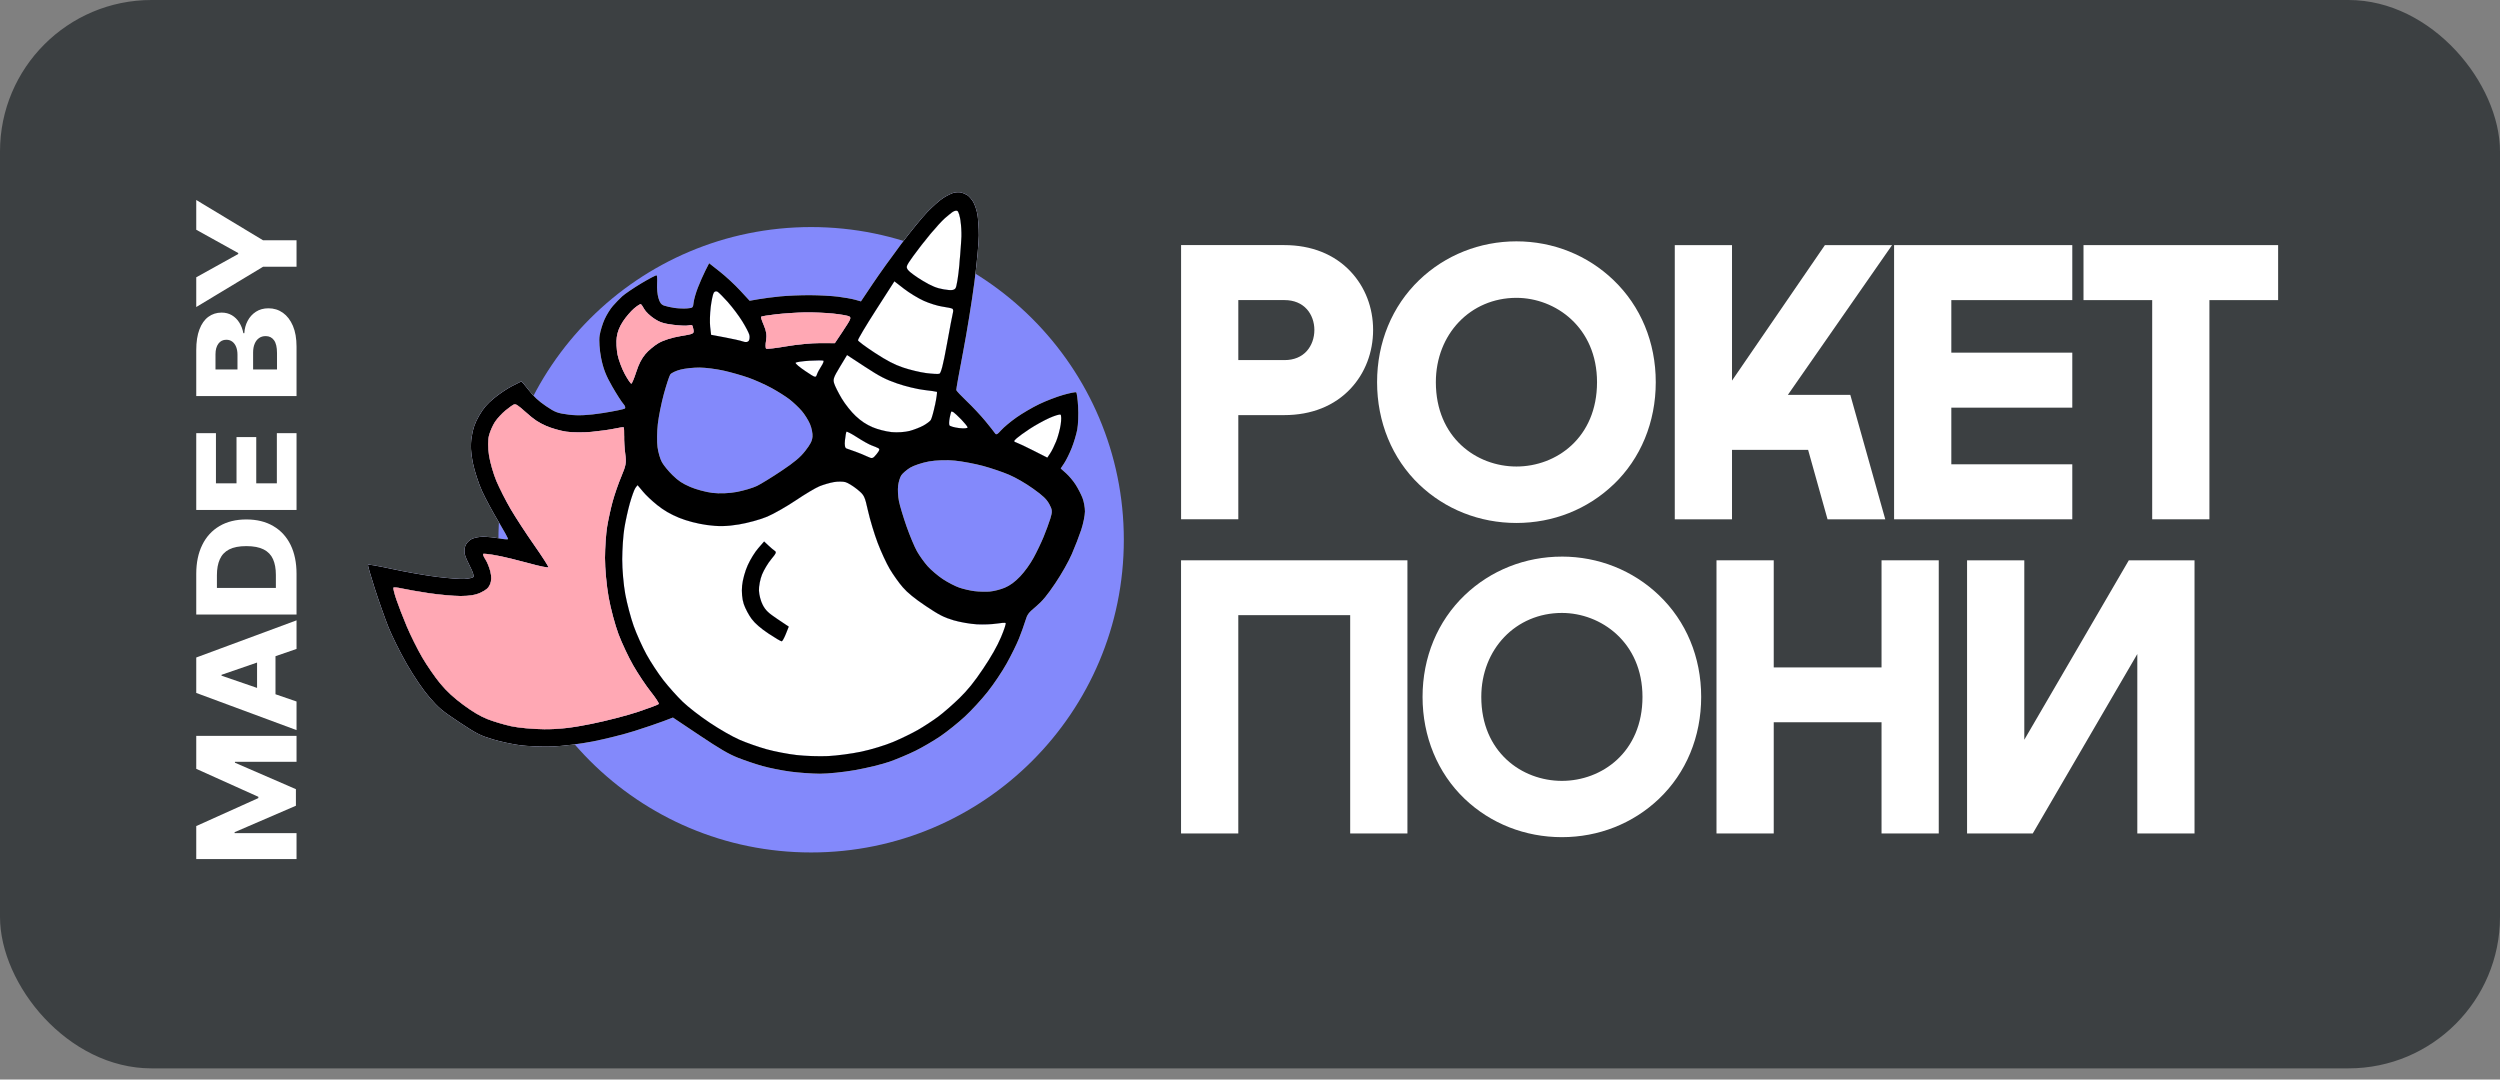 <?xml version="1.0" encoding="UTF-8"?> <svg xmlns="http://www.w3.org/2000/svg" width="132" height="57" viewBox="0 0 132 57" fill="none"><rect x="0" y="0" width="132" height="57" fill="#808080" stroke="none"/><rect y="-6.10352e-05" width="132" height="56.41" rx="8" fill="#3C4042"></rect><path d="M85.193 25.584C86.632 24.209 87.424 22.29 87.424 20.179C87.424 18.068 86.632 16.17 85.193 14.789C83.819 13.47 81.999 12.743 80.067 12.743C78.136 12.743 76.306 13.47 74.933 14.789C73.5 16.167 72.71 18.082 72.71 20.178C72.71 22.274 73.499 24.209 74.933 25.582C76.301 26.892 78.124 27.613 80.066 27.613C82.009 27.613 83.822 26.892 85.192 25.582L85.193 25.584ZM84.323 20.179C84.323 23.102 82.183 24.632 80.068 24.632C77.954 24.632 75.813 23.102 75.813 20.179C75.813 17.64 77.643 15.726 80.068 15.726C82.131 15.726 84.323 17.287 84.323 20.179Z" fill="white"></path><path d="M109.417 24.515H103.03V21.524H109.417V18.62H103.03V15.846H109.417V12.942H100.008V27.419H109.417V24.515Z" fill="white"></path><path d="M65.383 21.918H67.804C69.245 21.918 70.459 21.432 71.317 20.514C72.08 19.697 72.5 18.598 72.5 17.42C72.5 16.241 72.08 15.157 71.317 14.342C70.459 13.426 69.244 12.941 67.805 12.941H62.361V27.418H65.383V21.917L65.383 21.918ZM69.399 17.42C69.399 17.845 69.259 18.237 69.007 18.525C68.726 18.845 68.317 19.013 67.824 19.013H65.383V15.845H67.824C68.317 15.845 68.726 16.014 69.008 16.332C69.257 16.612 69.399 17.009 69.399 17.419V17.42Z" fill="white"></path><path d="M91.45 23.752H95.468L96.494 27.419H99.542L97.696 20.848H94.4L99.901 12.942H96.355L91.45 20.096V12.942H88.428V27.419H91.45V23.752Z" fill="white"></path><path d="M110.009 12.942V15.846H113.636V27.419H116.657V15.846H120.285V12.942H110.009Z" fill="white"></path><path d="M99.345 35.24H93.653V29.584H90.631V44.007H93.653V38.135H99.345V44.007H102.366V29.584H99.345V35.24Z" fill="white"></path><path d="M62.359 44.007H65.382V32.48H71.29V44.007H74.312V29.584H62.359V44.007Z" fill="white"></path><path d="M106.883 39.059V29.584H103.861V44.007H107.33L112.85 34.532V44.007H115.871V29.584H112.401L106.883 39.059Z" fill="white"></path><path d="M82.468 29.389C80.53 29.389 78.707 30.113 77.335 31.427C75.901 32.8 75.111 34.707 75.111 36.796C75.111 38.885 75.901 40.812 77.335 42.18C78.703 43.484 80.525 44.202 82.467 44.202C84.408 44.202 86.221 43.484 87.591 42.18C89.03 40.81 89.822 38.898 89.822 36.796C89.822 34.694 89.03 32.801 87.591 31.426C86.216 30.112 84.396 29.388 82.466 29.388L82.468 29.389ZM86.723 36.797C86.723 39.707 84.582 41.23 82.468 41.23C80.353 41.23 78.212 39.708 78.212 36.797C78.212 34.269 80.042 32.363 82.468 32.363C84.531 32.363 86.723 33.917 86.723 36.797Z" fill="white"></path><path d="M42.828 45.01C51.946 45.01 59.338 37.618 59.338 28.499C59.338 19.381 51.946 11.989 42.828 11.989C33.709 11.989 26.317 19.381 26.317 28.499C26.317 37.618 33.709 45.01 42.828 45.01Z" fill="#8389FB"></path><path fill-rule="evenodd" clip-rule="evenodd" d="M50.73 10.164C50.634 10.145 50.465 10.153 50.353 10.181C50.242 10.21 49.996 10.331 49.808 10.451C49.619 10.57 49.237 10.909 48.956 11.202C48.676 11.496 48.056 12.256 47.578 12.892C47.1 13.528 46.427 14.468 46.083 14.981L45.458 15.914L45.148 15.826C44.977 15.778 44.571 15.706 44.246 15.665C43.922 15.624 43.258 15.589 42.772 15.586C42.287 15.584 41.581 15.612 41.204 15.649C40.828 15.686 40.308 15.753 40.05 15.799L39.581 15.881L39.079 15.338C38.803 15.039 38.322 14.592 38.01 14.347L37.442 13.899L37.241 14.295C37.131 14.514 36.954 14.913 36.849 15.184C36.743 15.456 36.642 15.807 36.624 15.967C36.592 16.252 36.586 16.257 36.289 16.284C36.123 16.299 35.825 16.288 35.628 16.261C35.429 16.233 35.175 16.176 35.062 16.135C34.909 16.079 34.834 15.977 34.764 15.732C34.711 15.552 34.681 15.217 34.695 14.988C34.709 14.758 34.698 14.555 34.671 14.537C34.643 14.519 34.279 14.709 33.861 14.959C33.444 15.21 32.991 15.518 32.854 15.643C32.717 15.769 32.495 15.998 32.36 16.153C32.224 16.306 32.028 16.623 31.922 16.857C31.815 17.09 31.698 17.478 31.66 17.719C31.621 17.965 31.656 18.485 31.74 18.904C31.853 19.467 31.997 19.838 32.322 20.4C32.559 20.812 32.825 21.227 32.913 21.322C33.001 21.416 33.038 21.526 32.995 21.566C32.953 21.606 32.423 21.715 31.818 21.81C31.057 21.929 30.511 21.955 30.043 21.895C29.431 21.816 29.318 21.773 28.823 21.438C28.436 21.176 28.172 20.932 27.919 20.601C27.722 20.343 27.544 20.137 27.523 20.142C27.502 20.148 27.279 20.259 27.028 20.389C26.776 20.519 26.352 20.806 26.085 21.026C25.71 21.337 25.532 21.545 25.299 21.945C25.078 22.328 24.975 22.619 24.906 23.07C24.839 23.5 24.858 23.902 24.97 24.446C25.058 24.869 25.274 25.533 25.451 25.922C25.629 26.311 26.017 27.033 26.314 27.526C26.61 28.02 26.84 28.442 26.825 28.466C26.81 28.49 26.592 28.472 26.343 28.425C26.093 28.379 25.717 28.341 25.507 28.34C25.298 28.34 25.021 28.397 24.892 28.468C24.751 28.546 24.623 28.685 24.571 28.817C24.524 28.938 24.511 29.143 24.544 29.272C24.577 29.401 24.707 29.7 24.833 29.938C24.959 30.174 25.035 30.409 25.001 30.458C24.968 30.509 24.745 30.558 24.508 30.569C24.271 30.58 23.602 30.527 23.021 30.453C22.441 30.378 21.4 30.194 20.71 30.044C20.02 29.894 19.443 29.791 19.428 29.815C19.413 29.839 19.573 30.397 19.784 31.053C19.995 31.71 20.32 32.632 20.506 33.1C20.692 33.569 21.131 34.451 21.481 35.061C21.865 35.728 22.34 36.426 22.674 36.812C23.169 37.385 23.34 37.528 24.252 38.132C25.164 38.737 25.355 38.835 26.01 39.033C26.414 39.155 27.072 39.296 27.473 39.348C27.874 39.4 28.627 39.429 29.148 39.413C29.669 39.397 30.634 39.278 31.294 39.149C31.953 39.02 32.948 38.771 33.504 38.594C34.06 38.418 34.743 38.186 35.023 38.079L35.531 37.885L36.93 38.821C38.011 39.544 38.474 39.814 38.965 40.009C39.314 40.147 39.892 40.343 40.249 40.443C40.606 40.545 41.264 40.676 41.711 40.737C42.158 40.798 42.871 40.849 43.295 40.851C43.719 40.853 44.565 40.765 45.174 40.657C45.783 40.547 46.591 40.349 46.97 40.216C47.348 40.083 47.964 39.823 48.338 39.639C48.712 39.455 49.308 39.105 49.663 38.863C50.018 38.62 50.593 38.159 50.941 37.837C51.289 37.516 51.831 36.927 52.146 36.528C52.477 36.11 52.902 35.476 53.153 35.029C53.391 34.602 53.684 34.009 53.803 33.71C53.923 33.411 54.073 32.994 54.137 32.781C54.244 32.43 54.294 32.363 54.7 32.022C55.037 31.739 55.286 31.438 55.719 30.795C56.054 30.297 56.416 29.658 56.591 29.256C56.757 28.877 56.979 28.302 57.087 27.977C57.194 27.652 57.283 27.215 57.285 27.005C57.286 26.796 57.227 26.471 57.153 26.285C57.079 26.098 56.919 25.786 56.795 25.592C56.673 25.398 56.444 25.126 56.289 24.988L56.005 24.735L56.192 24.454C56.294 24.299 56.472 23.94 56.586 23.655C56.7 23.37 56.832 22.928 56.88 22.673C56.927 22.418 56.948 21.882 56.925 21.482C56.903 21.082 56.856 20.737 56.822 20.714C56.788 20.692 56.48 20.752 56.138 20.85C55.796 20.947 55.226 21.166 54.872 21.337C54.518 21.507 53.976 21.824 53.669 22.041C53.361 22.257 52.997 22.561 52.861 22.715C52.66 22.943 52.597 22.973 52.534 22.874C52.492 22.808 52.261 22.516 52.022 22.227C51.783 21.936 51.344 21.467 51.045 21.184C50.747 20.9 50.498 20.636 50.491 20.595C50.484 20.554 50.645 19.654 50.849 18.594C51.052 17.535 51.321 15.87 51.448 14.896C51.574 13.921 51.679 12.812 51.679 12.432C51.679 12.052 51.647 11.554 51.607 11.325C51.567 11.097 51.466 10.796 51.384 10.658C51.301 10.519 51.161 10.36 51.072 10.304C50.983 10.248 50.831 10.185 50.736 10.166L50.73 10.164ZM50.714 11.637C50.748 11.876 50.772 12.256 50.765 12.483C50.759 12.709 50.709 13.382 50.655 13.977C50.601 14.572 50.511 15.127 50.456 15.211C50.377 15.328 50.243 15.345 49.851 15.282C49.464 15.219 49.2 15.113 48.709 14.818C48.358 14.607 48.014 14.355 47.945 14.257C47.825 14.087 47.834 14.061 48.22 13.518C48.44 13.209 48.847 12.687 49.124 12.355C49.401 12.024 49.739 11.655 49.874 11.536C50.008 11.415 50.195 11.263 50.289 11.196C50.383 11.13 50.502 11.104 50.555 11.139C50.608 11.175 50.679 11.398 50.713 11.637H50.714ZM50.319 16.489C50.296 16.568 50.151 17.322 49.999 18.166C49.8 19.263 49.686 19.708 49.596 19.735C49.526 19.756 49.209 19.739 48.891 19.697C48.572 19.655 48.029 19.524 47.683 19.406C47.218 19.249 46.828 19.045 46.186 18.626C45.709 18.314 45.311 18.018 45.301 17.967C45.291 17.917 45.72 17.196 46.254 16.365L47.224 14.854L47.736 15.251C48.018 15.469 48.489 15.755 48.782 15.886C49.075 16.018 49.514 16.154 49.758 16.189C50.002 16.224 50.238 16.273 50.281 16.298C50.326 16.323 50.342 16.409 50.318 16.488L50.319 16.489ZM56.005 22.418C55.965 22.677 55.858 23.073 55.766 23.3C55.675 23.527 55.533 23.814 55.449 23.938L55.298 24.163L54.581 23.799C54.187 23.599 53.782 23.407 53.68 23.372C53.511 23.314 53.511 23.296 53.676 23.145C53.775 23.055 54.087 22.829 54.369 22.644C54.651 22.459 55.114 22.202 55.399 22.074C55.684 21.946 55.952 21.864 55.997 21.895C56.04 21.924 56.044 22.16 56.004 22.418H56.005ZM44.525 17.454L44.079 18.12L43.291 18.117C42.858 18.115 42.059 18.192 41.516 18.287C40.972 18.382 40.495 18.437 40.454 18.41C40.414 18.384 40.411 18.189 40.448 17.98C40.495 17.714 40.461 17.473 40.334 17.187C40.234 16.961 40.167 16.754 40.184 16.727C40.201 16.701 40.56 16.641 40.983 16.594C41.405 16.546 42.088 16.502 42.501 16.494C42.915 16.487 43.584 16.515 43.989 16.557C44.395 16.599 44.781 16.668 44.847 16.71C44.953 16.78 44.916 16.864 44.522 17.454H44.525ZM49.368 21.385C49.29 21.754 49.19 22.111 49.144 22.178C49.099 22.245 48.927 22.374 48.763 22.466C48.598 22.558 48.272 22.686 48.039 22.75C47.806 22.815 47.372 22.844 47.077 22.815C46.781 22.785 46.328 22.669 46.069 22.556C45.729 22.408 45.482 22.244 45.182 21.968C44.953 21.757 44.62 21.339 44.442 21.039C44.264 20.739 44.084 20.382 44.044 20.246C43.977 20.025 44.009 19.931 44.346 19.372L44.724 18.746L45.672 19.367C46.445 19.874 46.762 20.038 47.387 20.253C47.809 20.398 48.438 20.55 48.786 20.59C49.135 20.63 49.44 20.675 49.466 20.689C49.49 20.703 49.448 21.016 49.37 21.385H49.368ZM50.757 22.151C50.927 22.326 51.076 22.511 51.089 22.563C51.101 22.615 50.899 22.633 50.64 22.602C50.381 22.571 50.151 22.503 50.128 22.452C50.105 22.401 50.112 22.227 50.143 22.067C50.174 21.907 50.211 21.759 50.224 21.739C50.238 21.719 50.293 21.732 50.348 21.768C50.402 21.804 50.586 21.977 50.757 22.151ZM55.403 26.616C55.564 26.909 55.573 27.015 55.46 27.376C55.388 27.608 55.226 28.045 55.102 28.348C54.978 28.65 54.74 29.146 54.573 29.451C54.39 29.786 54.111 30.173 53.867 30.432C53.599 30.716 53.327 30.916 53.053 31.031C52.828 31.126 52.471 31.217 52.261 31.234C52.051 31.25 51.695 31.242 51.469 31.215C51.243 31.189 50.878 31.105 50.657 31.03C50.437 30.955 50.041 30.75 49.777 30.574C49.513 30.398 49.153 30.091 48.976 29.892C48.8 29.693 48.548 29.342 48.418 29.112C48.288 28.883 48.04 28.291 47.865 27.796C47.692 27.3 47.51 26.697 47.462 26.454C47.415 26.212 47.395 25.848 47.42 25.646C47.444 25.444 47.521 25.195 47.592 25.091C47.663 24.987 47.871 24.808 48.054 24.695C48.237 24.581 48.681 24.433 49.04 24.366C49.411 24.297 50.009 24.278 50.425 24.321C50.827 24.363 51.497 24.49 51.914 24.603C52.33 24.716 52.944 24.925 53.277 25.067C53.639 25.222 54.15 25.517 54.549 25.802C55.073 26.176 55.256 26.35 55.403 26.617V26.616ZM43.362 19.341C43.269 19.482 43.164 19.679 43.131 19.778C43.07 19.955 43.056 19.951 42.517 19.589C42.207 19.382 41.984 19.191 42.009 19.154C42.033 19.118 42.36 19.07 42.735 19.047C43.11 19.024 43.443 19.023 43.475 19.045C43.508 19.066 43.456 19.199 43.363 19.34L43.362 19.341ZM38.446 15.969C38.678 16.229 39.015 16.677 39.193 16.966C39.372 17.254 39.54 17.576 39.566 17.683C39.593 17.789 39.579 17.928 39.535 17.994C39.486 18.066 39.372 18.082 39.238 18.033C39.118 17.989 38.689 17.891 38.283 17.816L37.546 17.678L37.497 17.259C37.471 17.028 37.483 16.557 37.526 16.21C37.569 15.865 37.642 15.525 37.688 15.454C37.74 15.377 37.822 15.36 37.899 15.411C37.967 15.457 38.214 15.707 38.447 15.967L38.446 15.969ZM46.279 23.982C46.086 24.219 46.055 24.228 45.799 24.107C45.65 24.035 45.367 23.919 45.17 23.848C44.974 23.776 44.76 23.701 44.692 23.679C44.614 23.654 44.586 23.5 44.614 23.244C44.637 23.027 44.672 22.826 44.691 22.797C44.709 22.769 44.965 22.902 45.258 23.092C45.551 23.281 45.898 23.475 46.029 23.52C46.16 23.567 46.317 23.632 46.377 23.666C46.462 23.714 46.441 23.784 46.279 23.982ZM36.618 17.415C36.647 17.621 36.626 17.631 35.922 17.748C35.482 17.821 35.029 17.965 34.776 18.112C34.546 18.246 34.23 18.511 34.073 18.7C33.87 18.945 33.732 19.215 33.593 19.643C33.486 19.974 33.37 20.25 33.336 20.256C33.302 20.263 33.148 20.038 32.994 19.757C32.84 19.476 32.667 19.015 32.609 18.734C32.552 18.452 32.532 18.033 32.565 17.801C32.605 17.512 32.71 17.25 32.898 16.964C33.048 16.735 33.31 16.43 33.48 16.285C33.65 16.141 33.812 16.039 33.841 16.058C33.869 16.077 33.949 16.196 34.019 16.324C34.088 16.452 34.318 16.672 34.527 16.813C34.828 17.015 35.043 17.086 35.547 17.149C35.898 17.192 36.254 17.208 36.337 17.183C36.421 17.158 36.511 17.152 36.538 17.171C36.566 17.189 36.601 17.299 36.618 17.416V17.415ZM42.33 21.692C42.482 21.869 42.679 22.184 42.768 22.391C42.856 22.597 42.916 22.899 42.9 23.06C42.878 23.286 42.791 23.457 42.522 23.802C42.256 24.144 41.958 24.395 41.265 24.859C40.766 25.194 40.182 25.552 39.968 25.657C39.753 25.761 39.277 25.903 38.909 25.974C38.515 26.05 37.982 26.07 37.613 26.025C37.269 25.982 36.743 25.84 36.445 25.71C36.015 25.522 35.823 25.394 35.51 25.089C35.294 24.879 35.041 24.57 34.95 24.405C34.857 24.24 34.753 23.882 34.717 23.61C34.681 23.337 34.688 22.789 34.732 22.392C34.777 21.996 34.921 21.277 35.053 20.795C35.185 20.313 35.337 19.853 35.39 19.773C35.443 19.694 35.687 19.577 35.932 19.515C36.177 19.452 36.635 19.404 36.949 19.407C37.263 19.411 37.834 19.485 38.218 19.571C38.602 19.658 39.193 19.826 39.53 19.946C39.868 20.066 40.413 20.31 40.742 20.49C41.07 20.669 41.499 20.94 41.695 21.093C41.89 21.246 42.176 21.515 42.328 21.692H42.33ZM45.834 26.984C45.936 27.44 46.164 28.193 46.339 28.657C46.515 29.121 46.804 29.747 46.982 30.047C47.161 30.348 47.469 30.781 47.668 31.009C47.92 31.3 48.287 31.598 48.879 31.996C49.58 32.466 49.837 32.598 50.345 32.749C50.684 32.85 51.239 32.946 51.58 32.964C51.921 32.981 52.388 32.964 52.62 32.926C52.851 32.888 53.066 32.873 53.098 32.894C53.129 32.915 53.019 33.253 52.853 33.644C52.652 34.118 52.337 34.674 51.909 35.309C51.434 36.016 51.109 36.419 50.655 36.864C50.318 37.194 49.813 37.634 49.533 37.842C49.253 38.05 48.773 38.363 48.468 38.538C48.161 38.714 47.571 39.001 47.155 39.176C46.739 39.351 45.98 39.582 45.468 39.689C44.957 39.796 44.169 39.901 43.717 39.921C43.266 39.942 42.522 39.918 42.065 39.866C41.608 39.815 40.889 39.677 40.466 39.558C40.044 39.44 39.404 39.215 39.044 39.058C38.666 38.893 38.002 38.513 37.472 38.158C36.941 37.803 36.336 37.334 36.039 37.047C35.757 36.774 35.304 36.268 35.034 35.923C34.764 35.578 34.361 34.966 34.139 34.563C33.917 34.16 33.612 33.48 33.459 33.054C33.307 32.627 33.108 31.875 33.016 31.383C32.925 30.892 32.851 30.058 32.853 29.532C32.855 29.005 32.904 28.271 32.964 27.901C33.023 27.531 33.153 26.937 33.253 26.581C33.354 26.226 33.484 25.862 33.544 25.773C33.603 25.684 33.659 25.617 33.669 25.623C33.678 25.63 33.804 25.78 33.949 25.957C34.094 26.135 34.434 26.457 34.707 26.673C35.058 26.953 35.39 27.146 35.852 27.337C36.248 27.502 36.822 27.651 37.321 27.721C37.924 27.805 38.367 27.797 39.006 27.693C39.482 27.615 40.16 27.428 40.512 27.278C40.864 27.128 41.545 26.739 42.027 26.415C42.508 26.09 43.066 25.757 43.269 25.675C43.471 25.592 43.808 25.494 44.02 25.456C44.231 25.419 44.511 25.42 44.643 25.458C44.774 25.497 45.054 25.669 45.264 25.841C45.633 26.142 45.653 26.181 45.833 26.982L45.834 26.984ZM32.956 23.021C32.95 23.26 32.976 23.689 33.015 23.975C33.078 24.433 33.053 24.571 32.808 25.154C32.654 25.517 32.448 26.112 32.348 26.476C32.249 26.84 32.119 27.437 32.058 27.803C31.998 28.168 31.946 28.913 31.944 29.456C31.942 29.999 32.028 30.932 32.135 31.528C32.242 32.125 32.477 33.002 32.656 33.48C32.835 33.956 33.186 34.702 33.437 35.138C33.687 35.573 34.101 36.195 34.358 36.519C34.616 36.843 34.807 37.136 34.784 37.169C34.762 37.204 34.272 37.39 33.696 37.582C33.121 37.775 32.009 38.063 31.225 38.221C30.196 38.43 29.506 38.509 28.736 38.504C28.151 38.5 27.358 38.428 26.976 38.342C26.593 38.257 26.035 38.089 25.734 37.969C25.353 37.817 24.97 37.591 24.463 37.217C23.953 36.841 23.591 36.507 23.246 36.092C22.976 35.767 22.548 35.148 22.295 34.715C22.043 34.283 21.674 33.542 21.476 33.071C21.276 32.598 21.029 31.959 20.925 31.649C20.82 31.339 20.752 31.061 20.772 31.03C20.792 31 20.991 31.018 21.213 31.069C21.436 31.121 22.072 31.231 22.627 31.316C23.182 31.399 23.945 31.468 24.323 31.47C24.785 31.47 25.131 31.411 25.388 31.285C25.681 31.143 25.793 31.042 25.879 30.841C25.949 30.677 25.953 30.431 25.89 30.18C25.835 29.96 25.719 29.673 25.631 29.541C25.544 29.409 25.488 29.278 25.508 29.249C25.528 29.219 25.867 29.258 26.262 29.336C26.658 29.413 27.421 29.598 27.957 29.747C28.494 29.896 28.943 29.987 28.953 29.948C28.964 29.909 28.628 29.385 28.206 28.784C27.784 28.183 27.227 27.328 26.967 26.885C26.708 26.442 26.368 25.774 26.21 25.401C26.054 25.029 25.878 24.422 25.82 24.051C25.756 23.635 25.757 23.226 25.822 22.98C25.881 22.761 26.024 22.439 26.141 22.265C26.258 22.091 26.5 21.828 26.68 21.68C26.86 21.532 27.062 21.388 27.129 21.358C27.232 21.314 27.34 21.384 27.782 21.781C28.192 22.149 28.428 22.308 28.825 22.483C29.107 22.609 29.591 22.747 29.9 22.792C30.209 22.836 30.804 22.841 31.221 22.803C31.64 22.764 32.186 22.688 32.437 22.634C32.687 22.58 32.909 22.546 32.929 22.56C32.949 22.575 32.96 22.78 32.955 23.02L32.956 23.021ZM40.036 28.945C39.855 29.153 39.624 29.528 39.482 29.84C39.34 30.153 39.215 30.603 39.183 30.923C39.15 31.254 39.185 31.639 39.272 31.897C39.352 32.133 39.54 32.485 39.689 32.682C39.873 32.925 40.161 33.174 40.586 33.458C40.93 33.687 41.241 33.87 41.278 33.863C41.313 33.856 41.411 33.678 41.495 33.468L41.647 33.086L41.054 32.689C40.567 32.364 40.427 32.229 40.274 31.943C40.171 31.75 40.081 31.41 40.073 31.184C40.064 30.956 40.137 30.579 40.236 30.335C40.334 30.093 40.551 29.731 40.719 29.53C40.984 29.21 41.008 29.153 40.906 29.084C40.841 29.04 40.688 28.91 40.567 28.796L40.345 28.589L40.035 28.947L40.036 28.945Z" fill="#8389FB"></path><path d="M42.329 21.694C42.482 21.87 42.679 22.185 42.767 22.392C42.855 22.599 42.915 22.901 42.899 23.062C42.877 23.288 42.79 23.458 42.522 23.804C42.256 24.145 41.957 24.396 41.265 24.86C40.766 25.195 40.181 25.554 39.967 25.658C39.753 25.762 39.276 25.905 38.908 25.976C38.515 26.052 37.982 26.072 37.613 26.026C37.268 25.983 36.743 25.841 36.445 25.711C36.014 25.523 35.823 25.395 35.51 25.091C35.293 24.88 35.041 24.572 34.949 24.407C34.857 24.242 34.753 23.883 34.717 23.611C34.681 23.339 34.687 22.791 34.732 22.394C34.776 21.997 34.92 21.279 35.052 20.797C35.184 20.315 35.336 19.855 35.389 19.775C35.442 19.695 35.686 19.579 35.932 19.516C36.176 19.453 36.635 19.405 36.949 19.409C37.263 19.413 37.834 19.487 38.218 19.573C38.601 19.659 39.192 19.827 39.53 19.948C39.867 20.067 40.413 20.312 40.741 20.491C41.069 20.67 41.499 20.942 41.694 21.094C41.89 21.247 42.175 21.517 42.328 21.694H42.329Z" fill="#8389FB"></path><path d="M55.403 26.618C55.564 26.91 55.573 27.016 55.46 27.377C55.388 27.609 55.227 28.046 55.102 28.349C54.978 28.651 54.74 29.147 54.573 29.452C54.39 29.787 54.111 30.174 53.867 30.433C53.599 30.717 53.328 30.918 53.053 31.032C52.828 31.127 52.471 31.218 52.261 31.235C52.052 31.251 51.695 31.243 51.469 31.216C51.244 31.19 50.878 31.106 50.657 31.031C50.437 30.956 50.041 30.752 49.777 30.575C49.513 30.4 49.153 30.092 48.976 29.893C48.8 29.694 48.549 29.343 48.419 29.113C48.289 28.884 48.04 28.292 47.866 27.797C47.692 27.302 47.51 26.698 47.462 26.455C47.415 26.212 47.395 25.849 47.42 25.647C47.444 25.445 47.521 25.196 47.592 25.092C47.664 24.988 47.871 24.81 48.054 24.696C48.237 24.582 48.681 24.434 49.04 24.367C49.411 24.298 50.009 24.279 50.425 24.322C50.827 24.364 51.497 24.491 51.914 24.604C52.331 24.718 52.944 24.926 53.277 25.069C53.64 25.223 54.15 25.518 54.549 25.803C55.073 26.177 55.256 26.351 55.403 26.619V26.618Z" fill="#8389FB"></path><path fill-rule="evenodd" clip-rule="evenodd" d="M50.73 10.164C50.634 10.145 50.465 10.153 50.353 10.181C50.242 10.21 49.996 10.331 49.808 10.451C49.619 10.57 49.237 10.909 48.956 11.202C48.676 11.496 48.056 12.256 47.578 12.892C47.1 13.528 46.427 14.468 46.083 14.981L45.458 15.914L45.148 15.826C44.977 15.778 44.571 15.706 44.246 15.665C43.922 15.624 43.258 15.589 42.772 15.586C42.287 15.584 41.581 15.612 41.204 15.649C40.828 15.686 40.308 15.753 40.05 15.799L39.581 15.881L39.079 15.338C38.803 15.039 38.322 14.592 38.01 14.347L37.442 13.899L37.241 14.295C37.131 14.514 36.954 14.913 36.849 15.184C36.743 15.456 36.642 15.807 36.624 15.967C36.592 16.252 36.586 16.257 36.289 16.284C36.123 16.299 35.825 16.288 35.628 16.261C35.429 16.233 35.175 16.176 35.062 16.136C34.909 16.08 34.834 15.978 34.764 15.733C34.711 15.553 34.681 15.218 34.695 14.989C34.709 14.759 34.698 14.556 34.671 14.538C34.643 14.52 34.279 14.71 33.861 14.96C33.444 15.211 32.991 15.519 32.854 15.644C32.717 15.77 32.495 15.999 32.36 16.154C32.224 16.307 32.028 16.624 31.922 16.858C31.816 17.091 31.698 17.479 31.66 17.72C31.621 17.965 31.656 18.486 31.74 18.905C31.853 19.468 31.997 19.839 32.322 20.401C32.559 20.813 32.825 21.228 32.913 21.323C33.001 21.417 33.038 21.527 32.995 21.567C32.953 21.607 32.423 21.716 31.818 21.811C31.057 21.93 30.511 21.956 30.043 21.895C29.431 21.817 29.318 21.774 28.823 21.439C28.436 21.177 28.172 20.933 27.919 20.602C27.722 20.345 27.544 20.138 27.523 20.143C27.502 20.149 27.279 20.26 27.028 20.39C26.776 20.52 26.352 20.807 26.085 21.027C25.71 21.338 25.532 21.546 25.299 21.946C25.078 22.329 24.975 22.62 24.906 23.071C24.839 23.5 24.858 23.903 24.97 24.447C25.058 24.87 25.274 25.534 25.451 25.923C25.629 26.312 26.017 27.034 26.314 27.527C26.61 28.02 26.84 28.444 26.825 28.467C26.81 28.491 26.592 28.473 26.343 28.426C26.093 28.38 25.717 28.342 25.507 28.341C25.298 28.341 25.021 28.398 24.892 28.469C24.751 28.547 24.623 28.686 24.571 28.818C24.524 28.939 24.511 29.143 24.544 29.273C24.577 29.402 24.707 29.701 24.833 29.939C24.959 30.175 25.035 30.41 25.001 30.459C24.968 30.509 24.745 30.559 24.508 30.57C24.271 30.581 23.602 30.529 23.021 30.453C22.441 30.379 21.4 30.195 20.71 30.045C20.02 29.895 19.443 29.791 19.428 29.816C19.413 29.84 19.573 30.398 19.784 31.054C19.995 31.711 20.32 32.632 20.506 33.101C20.692 33.57 21.131 34.452 21.481 35.062C21.865 35.729 22.34 36.427 22.674 36.813C23.169 37.386 23.34 37.529 24.252 38.133C25.164 38.737 25.355 38.836 26.01 39.033C26.414 39.156 27.072 39.297 27.473 39.349C27.874 39.401 28.627 39.43 29.148 39.414C29.669 39.398 30.634 39.279 31.294 39.15C31.953 39.021 32.948 38.772 33.504 38.595C34.06 38.419 34.743 38.187 35.023 38.08L35.531 37.886L36.93 38.822C38.011 39.545 38.474 39.815 38.965 40.01C39.314 40.148 39.892 40.343 40.249 40.444C40.606 40.545 41.264 40.677 41.711 40.738C42.158 40.799 42.871 40.85 43.295 40.852C43.719 40.854 44.565 40.766 45.174 40.657C45.783 40.548 46.591 40.35 46.97 40.217C47.348 40.084 47.964 39.824 48.338 39.64C48.712 39.456 49.308 39.106 49.663 38.864C50.018 38.621 50.593 38.16 50.941 37.838C51.289 37.517 51.831 36.928 52.146 36.529C52.477 36.111 52.902 35.477 53.153 35.029C53.391 34.603 53.684 34.01 53.803 33.711C53.923 33.412 54.073 32.995 54.137 32.782C54.244 32.431 54.294 32.364 54.7 32.023C55.037 31.74 55.286 31.439 55.719 30.796C56.054 30.298 56.416 29.659 56.591 29.256C56.757 28.878 56.979 28.303 57.087 27.978C57.194 27.653 57.283 27.216 57.285 27.006C57.286 26.797 57.227 26.472 57.153 26.285C57.079 26.099 56.919 25.787 56.795 25.593C56.673 25.399 56.444 25.127 56.289 24.989L56.005 24.736L56.192 24.455C56.294 24.3 56.472 23.941 56.586 23.656C56.7 23.371 56.832 22.929 56.88 22.674C56.927 22.419 56.948 21.883 56.925 21.483C56.903 21.083 56.856 20.738 56.822 20.715C56.788 20.693 56.48 20.753 56.138 20.851C55.796 20.948 55.226 21.167 54.872 21.338C54.517 21.508 53.976 21.825 53.669 22.041C53.361 22.258 52.997 22.562 52.861 22.716C52.66 22.944 52.597 22.974 52.534 22.875C52.492 22.809 52.261 22.517 52.022 22.227C51.783 21.937 51.344 21.468 51.045 21.185C50.747 20.901 50.498 20.637 50.491 20.596C50.484 20.555 50.645 19.655 50.849 18.595C51.052 17.536 51.321 15.871 51.448 14.897C51.574 13.922 51.679 12.813 51.679 12.433C51.679 12.053 51.647 11.555 51.607 11.326C51.567 11.098 51.466 10.797 51.384 10.659C51.301 10.52 51.161 10.361 51.072 10.305C50.983 10.249 50.831 10.186 50.736 10.167L50.73 10.164ZM50.714 11.637C50.748 11.876 50.772 12.256 50.765 12.483C50.759 12.709 50.709 13.382 50.655 13.977C50.601 14.572 50.511 15.127 50.456 15.211C50.377 15.328 50.243 15.345 49.851 15.282C49.464 15.219 49.2 15.113 48.709 14.818C48.358 14.607 48.014 14.355 47.945 14.257C47.825 14.087 47.834 14.061 48.22 13.518C48.44 13.209 48.847 12.687 49.124 12.355C49.401 12.024 49.739 11.655 49.874 11.536C50.008 11.415 50.195 11.263 50.289 11.196C50.383 11.13 50.502 11.104 50.555 11.139C50.608 11.175 50.679 11.398 50.713 11.637H50.714ZM50.319 16.489C50.296 16.568 50.151 17.322 49.999 18.166C49.8 19.263 49.686 19.708 49.596 19.735C49.526 19.756 49.209 19.739 48.891 19.697C48.572 19.655 48.029 19.524 47.683 19.406C47.218 19.249 46.828 19.045 46.186 18.626C45.709 18.314 45.311 18.018 45.301 17.967C45.291 17.917 45.72 17.196 46.254 16.365L47.224 14.854L47.736 15.251C48.018 15.469 48.489 15.755 48.782 15.886C49.075 16.018 49.514 16.154 49.758 16.189C50.002 16.224 50.238 16.273 50.281 16.298C50.326 16.323 50.342 16.409 50.318 16.488L50.319 16.489ZM56.005 22.418C55.965 22.677 55.858 23.073 55.766 23.3C55.675 23.527 55.533 23.814 55.449 23.938L55.298 24.163L54.581 23.799C54.187 23.599 53.782 23.407 53.68 23.372C53.511 23.314 53.511 23.296 53.676 23.145C53.775 23.055 54.087 22.829 54.369 22.644C54.651 22.459 55.114 22.202 55.399 22.074C55.684 21.946 55.952 21.864 55.997 21.895C56.04 21.924 56.044 22.16 56.004 22.418H56.005ZM44.525 17.454L44.079 18.12L43.291 18.117C42.858 18.115 42.059 18.192 41.516 18.287C40.972 18.382 40.495 18.437 40.454 18.41C40.414 18.384 40.411 18.189 40.448 17.98C40.495 17.714 40.461 17.473 40.334 17.187C40.234 16.961 40.167 16.754 40.184 16.727C40.201 16.701 40.56 16.641 40.983 16.594C41.405 16.546 42.088 16.502 42.501 16.494C42.915 16.487 43.584 16.515 43.989 16.557C44.395 16.599 44.781 16.668 44.847 16.71C44.953 16.78 44.916 16.864 44.522 17.454H44.525ZM49.368 21.385C49.29 21.754 49.19 22.111 49.144 22.178C49.099 22.245 48.927 22.374 48.763 22.466C48.598 22.558 48.272 22.686 48.039 22.75C47.806 22.815 47.372 22.844 47.077 22.815C46.781 22.785 46.328 22.669 46.069 22.556C45.729 22.408 45.482 22.244 45.182 21.968C44.953 21.757 44.62 21.339 44.442 21.039C44.264 20.739 44.084 20.382 44.044 20.246C43.977 20.025 44.009 19.931 44.346 19.372L44.724 18.746L45.672 19.367C46.445 19.874 46.762 20.038 47.387 20.253C47.809 20.398 48.438 20.55 48.786 20.59C49.135 20.63 49.44 20.675 49.466 20.689C49.49 20.703 49.448 21.016 49.37 21.385H49.368ZM50.757 22.151C50.927 22.326 51.076 22.511 51.089 22.563C51.101 22.615 50.899 22.633 50.64 22.602C50.381 22.571 50.151 22.503 50.128 22.452C50.105 22.401 50.112 22.227 50.143 22.067C50.174 21.907 50.211 21.759 50.224 21.739C50.238 21.719 50.293 21.732 50.348 21.768C50.402 21.804 50.586 21.977 50.757 22.151ZM55.403 26.616C55.564 26.909 55.573 27.015 55.46 27.376C55.388 27.608 55.226 28.045 55.102 28.348C54.978 28.65 54.74 29.146 54.573 29.451C54.39 29.786 54.111 30.173 53.867 30.432C53.599 30.716 53.327 30.916 53.053 31.031C52.828 31.126 52.471 31.217 52.261 31.234C52.051 31.25 51.695 31.242 51.469 31.215C51.243 31.189 50.878 31.105 50.657 31.03C50.437 30.955 50.041 30.75 49.777 30.574C49.513 30.398 49.153 30.091 48.976 29.892C48.8 29.693 48.548 29.342 48.418 29.112C48.288 28.883 48.04 28.291 47.865 27.796C47.692 27.3 47.51 26.697 47.462 26.454C47.415 26.212 47.395 25.848 47.42 25.646C47.444 25.444 47.521 25.195 47.592 25.091C47.663 24.987 47.871 24.808 48.054 24.695C48.237 24.581 48.681 24.433 49.04 24.366C49.411 24.297 50.009 24.278 50.425 24.321C50.827 24.363 51.497 24.49 51.914 24.603C52.33 24.716 52.944 24.925 53.277 25.067C53.639 25.222 54.15 25.517 54.549 25.802C55.073 26.176 55.256 26.35 55.403 26.617V26.616ZM43.362 19.341C43.269 19.482 43.164 19.679 43.131 19.778C43.07 19.955 43.056 19.951 42.517 19.589C42.207 19.382 41.984 19.191 42.009 19.154C42.033 19.118 42.36 19.07 42.735 19.047C43.11 19.024 43.443 19.023 43.475 19.045C43.508 19.066 43.456 19.199 43.363 19.34L43.362 19.341ZM38.446 15.969C38.678 16.229 39.015 16.677 39.193 16.966C39.372 17.254 39.54 17.576 39.566 17.683C39.593 17.789 39.579 17.928 39.535 17.994C39.486 18.066 39.372 18.082 39.238 18.033C39.118 17.989 38.689 17.891 38.283 17.816L37.546 17.678L37.497 17.259C37.471 17.028 37.483 16.557 37.526 16.21C37.569 15.865 37.642 15.525 37.688 15.454C37.74 15.377 37.822 15.36 37.899 15.411C37.967 15.457 38.214 15.707 38.447 15.967L38.446 15.969ZM46.279 23.982C46.086 24.219 46.055 24.228 45.799 24.107C45.65 24.035 45.367 23.919 45.17 23.848C44.974 23.776 44.76 23.701 44.692 23.679C44.614 23.654 44.586 23.5 44.614 23.244C44.637 23.027 44.672 22.826 44.691 22.797C44.709 22.769 44.965 22.902 45.258 23.092C45.551 23.281 45.898 23.475 46.029 23.52C46.16 23.567 46.317 23.632 46.377 23.666C46.462 23.714 46.441 23.784 46.279 23.982ZM36.618 17.415C36.647 17.621 36.626 17.631 35.922 17.748C35.482 17.821 35.029 17.965 34.776 18.112C34.546 18.246 34.23 18.511 34.073 18.7C33.87 18.945 33.732 19.215 33.593 19.643C33.486 19.974 33.37 20.25 33.336 20.256C33.302 20.263 33.148 20.038 32.994 19.757C32.84 19.476 32.667 19.015 32.609 18.734C32.552 18.452 32.532 18.033 32.565 17.801C32.605 17.512 32.71 17.25 32.898 16.964C33.048 16.735 33.31 16.43 33.48 16.285C33.65 16.141 33.813 16.039 33.841 16.058C33.869 16.077 33.949 16.196 34.019 16.324C34.088 16.452 34.318 16.672 34.527 16.813C34.828 17.015 35.043 17.086 35.547 17.149C35.898 17.192 36.254 17.208 36.337 17.183C36.421 17.158 36.511 17.152 36.538 17.171C36.566 17.189 36.601 17.299 36.618 17.416V17.415ZM42.33 21.692C42.482 21.869 42.679 22.184 42.768 22.391C42.856 22.597 42.916 22.899 42.9 23.061C42.878 23.287 42.791 23.458 42.522 23.803C42.256 24.145 41.958 24.396 41.265 24.86C40.766 25.195 40.182 25.553 39.968 25.657C39.753 25.762 39.277 25.904 38.909 25.975C38.515 26.051 37.982 26.071 37.613 26.026C37.269 25.983 36.743 25.841 36.445 25.711C36.015 25.523 35.823 25.395 35.51 25.09C35.294 24.88 35.041 24.571 34.95 24.406C34.857 24.241 34.753 23.883 34.717 23.61C34.681 23.338 34.688 22.79 34.732 22.393C34.777 21.997 34.921 21.278 35.053 20.796C35.185 20.314 35.337 19.854 35.39 19.774C35.443 19.695 35.687 19.578 35.932 19.515C36.177 19.453 36.635 19.404 36.949 19.408C37.263 19.412 37.834 19.486 38.218 19.572C38.602 19.659 39.193 19.826 39.53 19.947C39.868 20.067 40.413 20.311 40.742 20.491C41.07 20.67 41.499 20.941 41.695 21.094C41.89 21.247 42.176 21.516 42.328 21.693L42.33 21.692ZM45.834 26.984C45.936 27.44 46.164 28.193 46.339 28.657C46.515 29.121 46.804 29.747 46.982 30.047C47.161 30.348 47.469 30.781 47.668 31.009C47.92 31.3 48.287 31.598 48.879 31.996C49.58 32.466 49.837 32.598 50.345 32.749C50.684 32.85 51.239 32.946 51.58 32.964C51.921 32.981 52.388 32.964 52.62 32.926C52.851 32.888 53.066 32.873 53.098 32.894C53.129 32.915 53.019 33.253 52.853 33.644C52.652 34.118 52.337 34.674 51.909 35.309C51.434 36.016 51.109 36.419 50.655 36.864C50.318 37.194 49.813 37.634 49.533 37.842C49.253 38.05 48.773 38.363 48.468 38.538C48.161 38.714 47.571 39.001 47.155 39.176C46.739 39.351 45.98 39.582 45.468 39.689C44.957 39.796 44.169 39.901 43.717 39.921C43.266 39.942 42.522 39.918 42.065 39.866C41.608 39.815 40.889 39.677 40.466 39.558C40.044 39.44 39.404 39.215 39.044 39.057C38.666 38.892 38.002 38.512 37.472 38.157C36.941 37.802 36.336 37.333 36.039 37.046C35.757 36.773 35.304 36.267 35.034 35.922C34.764 35.577 34.361 34.965 34.139 34.562C33.917 34.159 33.612 33.48 33.459 33.053C33.307 32.626 33.108 31.874 33.016 31.382C32.925 30.891 32.851 30.057 32.853 29.531C32.855 29.004 32.904 28.27 32.964 27.9C33.023 27.53 33.153 26.936 33.253 26.581C33.354 26.225 33.484 25.861 33.544 25.772C33.603 25.683 33.659 25.616 33.669 25.622C33.678 25.629 33.804 25.779 33.949 25.956C34.094 26.134 34.434 26.456 34.707 26.672C35.058 26.952 35.39 27.145 35.852 27.337C36.248 27.501 36.822 27.651 37.321 27.72C37.924 27.804 38.367 27.797 39.006 27.692C39.482 27.614 40.16 27.428 40.512 27.277C40.864 27.127 41.545 26.738 42.027 26.413C42.508 26.089 43.066 25.756 43.269 25.674C43.471 25.591 43.808 25.493 44.02 25.455C44.231 25.418 44.511 25.419 44.643 25.457C44.774 25.496 45.054 25.668 45.264 25.84C45.633 26.141 45.653 26.18 45.833 26.981L45.834 26.984ZM32.956 23.021C32.95 23.26 32.976 23.689 33.015 23.975C33.078 24.433 33.053 24.571 32.808 25.154C32.654 25.517 32.448 26.112 32.348 26.476C32.249 26.84 32.119 27.437 32.058 27.803C31.998 28.168 31.946 28.913 31.944 29.456C31.942 29.999 32.028 30.932 32.135 31.528C32.242 32.125 32.477 33.002 32.656 33.48C32.835 33.956 33.186 34.702 33.437 35.138C33.687 35.573 34.101 36.195 34.358 36.519C34.616 36.843 34.807 37.136 34.784 37.169C34.762 37.204 34.272 37.39 33.696 37.582C33.121 37.775 32.009 38.063 31.225 38.221C30.196 38.43 29.506 38.509 28.736 38.504C28.151 38.5 27.358 38.428 26.976 38.342C26.593 38.257 26.035 38.089 25.734 37.969C25.353 37.817 24.97 37.591 24.463 37.217C23.953 36.841 23.591 36.507 23.246 36.092C22.976 35.767 22.548 35.148 22.295 34.715C22.043 34.283 21.674 33.542 21.476 33.071C21.276 32.598 21.029 31.959 20.925 31.649C20.82 31.339 20.752 31.061 20.772 31.03C20.792 31 20.991 31.018 21.213 31.069C21.436 31.121 22.072 31.231 22.627 31.316C23.182 31.399 23.945 31.468 24.323 31.47C24.785 31.47 25.131 31.411 25.388 31.286C25.681 31.144 25.793 31.043 25.879 30.841C25.949 30.678 25.953 30.432 25.89 30.181C25.835 29.961 25.719 29.674 25.631 29.542C25.544 29.41 25.488 29.279 25.508 29.25C25.528 29.22 25.867 29.259 26.262 29.337C26.658 29.414 27.421 29.599 27.957 29.748C28.494 29.897 28.943 29.988 28.953 29.949C28.964 29.91 28.628 29.386 28.206 28.785C27.784 28.184 27.227 27.329 26.967 26.886C26.708 26.443 26.368 25.775 26.21 25.402C26.054 25.029 25.878 24.422 25.82 24.052C25.756 23.636 25.757 23.227 25.822 22.981C25.881 22.762 26.024 22.44 26.141 22.266C26.258 22.092 26.5 21.829 26.68 21.681C26.86 21.533 27.062 21.389 27.129 21.36C27.232 21.315 27.34 21.385 27.782 21.782C28.192 22.15 28.428 22.309 28.825 22.485C29.107 22.61 29.591 22.748 29.9 22.793C30.209 22.837 30.804 22.842 31.221 22.804C31.64 22.765 32.186 22.689 32.437 22.635C32.687 22.581 32.909 22.547 32.929 22.561C32.949 22.576 32.96 22.781 32.955 23.02L32.956 23.021ZM40.036 28.945C39.855 29.153 39.624 29.528 39.482 29.84C39.34 30.153 39.215 30.603 39.183 30.923C39.15 31.254 39.185 31.639 39.272 31.897C39.352 32.133 39.54 32.485 39.689 32.682C39.873 32.925 40.161 33.174 40.586 33.458C40.93 33.687 41.241 33.87 41.278 33.863C41.313 33.855 41.411 33.678 41.495 33.467L41.647 33.085L41.054 32.688C40.567 32.363 40.427 32.228 40.274 31.942C40.171 31.749 40.081 31.409 40.073 31.183C40.064 30.955 40.137 30.578 40.237 30.334C40.335 30.092 40.552 29.73 40.72 29.529C40.985 29.209 41.009 29.152 40.907 29.083C40.842 29.039 40.689 28.909 40.568 28.795L40.346 28.588L40.036 28.946V28.945Z" fill="white"></path><path fill-rule="evenodd" clip-rule="evenodd" d="M45.833 26.985C45.935 27.442 46.163 28.195 46.339 28.659C46.514 29.123 46.803 29.749 46.982 30.049C47.16 30.35 47.468 30.783 47.668 31.011C47.92 31.302 48.286 31.599 48.879 31.998C49.579 32.468 49.837 32.6 50.344 32.751C50.683 32.852 51.239 32.948 51.58 32.965C51.92 32.982 52.388 32.965 52.619 32.927C52.851 32.889 53.066 32.875 53.097 32.896C53.129 32.917 53.019 33.255 52.853 33.645C52.651 34.12 52.337 34.676 51.909 35.311C51.434 36.018 51.108 36.421 50.655 36.866C50.318 37.196 49.812 37.636 49.532 37.844C49.253 38.052 48.773 38.365 48.467 38.54C48.161 38.716 47.571 39.003 47.154 39.178C46.738 39.353 45.979 39.584 45.468 39.691C44.956 39.798 44.168 39.902 43.717 39.923C43.265 39.944 42.522 39.919 42.064 39.868C41.607 39.817 40.888 39.678 40.466 39.56C40.044 39.441 39.404 39.217 39.044 39.059C38.666 38.894 38.002 38.514 37.471 38.159C36.941 37.804 36.336 37.334 36.039 37.048C35.756 36.775 35.304 36.269 35.033 35.924C34.763 35.579 34.361 34.967 34.139 34.564C33.917 34.16 33.611 33.481 33.459 33.054C33.307 32.628 33.108 31.875 33.016 31.384C32.925 30.893 32.851 30.059 32.853 29.532C32.855 29.006 32.904 28.272 32.964 27.902C33.022 27.532 33.152 26.938 33.253 26.582C33.353 26.227 33.483 25.863 33.543 25.774C33.603 25.685 33.659 25.618 33.668 25.624C33.678 25.631 33.803 25.781 33.948 25.958C34.093 26.136 34.434 26.458 34.706 26.674C35.057 26.954 35.389 27.147 35.851 27.338C36.248 27.502 36.822 27.652 37.32 27.721C37.924 27.806 38.367 27.798 39.005 27.694C39.481 27.616 40.16 27.429 40.511 27.279C40.863 27.129 41.544 26.74 42.026 26.415C42.507 26.091 43.066 25.758 43.268 25.675C43.47 25.593 43.808 25.495 44.019 25.457C44.231 25.419 44.511 25.421 44.642 25.459C44.773 25.498 45.053 25.67 45.264 25.841C45.633 26.143 45.653 26.182 45.832 26.983L45.833 26.985ZM39.481 29.841C39.623 29.529 39.854 29.155 40.035 28.946L40.346 28.588L40.567 28.795C40.689 28.91 40.842 29.039 40.906 29.083C41.008 29.152 40.985 29.209 40.719 29.529C40.551 29.73 40.334 30.093 40.236 30.334C40.138 30.578 40.065 30.955 40.072 31.183C40.081 31.408 40.171 31.749 40.273 31.942C40.426 32.228 40.566 32.362 41.053 32.688L41.646 33.085L41.494 33.467C41.411 33.677 41.313 33.855 41.277 33.863C41.241 33.87 40.931 33.687 40.585 33.458C40.16 33.174 39.872 32.925 39.688 32.682C39.539 32.485 39.351 32.132 39.272 31.897C39.183 31.639 39.148 31.253 39.182 30.923C39.215 30.603 39.339 30.153 39.481 29.84V29.841Z" fill="white"></path><path d="M46.28 23.984C46.086 24.221 46.055 24.23 45.8 24.108C45.65 24.037 45.367 23.921 45.171 23.849C44.974 23.778 44.76 23.702 44.693 23.68C44.614 23.656 44.586 23.502 44.614 23.246C44.638 23.029 44.672 22.828 44.691 22.799C44.71 22.771 44.965 22.904 45.258 23.093C45.551 23.283 45.898 23.477 46.029 23.522C46.16 23.569 46.318 23.634 46.377 23.668C46.463 23.716 46.441 23.786 46.28 23.984Z" fill="white"></path><path d="M43.362 19.342C43.268 19.484 43.164 19.68 43.131 19.78C43.07 19.956 43.056 19.952 42.517 19.591C42.207 19.383 41.984 19.193 42.009 19.156C42.033 19.119 42.36 19.071 42.735 19.048C43.11 19.026 43.443 19.025 43.475 19.047C43.508 19.067 43.456 19.2 43.363 19.341L43.362 19.342Z" fill="white"></path><path d="M50.756 22.153C50.926 22.327 51.075 22.512 51.088 22.564C51.1 22.617 50.898 22.635 50.639 22.603C50.38 22.572 50.15 22.505 50.127 22.454C50.104 22.402 50.111 22.229 50.142 22.068C50.173 21.908 50.21 21.76 50.224 21.74C50.237 21.72 50.292 21.734 50.347 21.77C50.401 21.806 50.585 21.978 50.756 22.153Z" fill="white"></path><path d="M38.446 15.97C38.678 16.23 39.015 16.678 39.193 16.967C39.372 17.255 39.54 17.578 39.566 17.684C39.593 17.79 39.579 17.93 39.535 17.995C39.486 18.067 39.372 18.083 39.238 18.034C39.118 17.99 38.689 17.893 38.283 17.817L37.546 17.679L37.497 17.26C37.471 17.029 37.483 16.558 37.526 16.212C37.569 15.866 37.642 15.526 37.688 15.456C37.74 15.378 37.822 15.361 37.899 15.412C37.967 15.459 38.214 15.708 38.447 15.968L38.446 15.97Z" fill="white"></path><path d="M56.006 22.419C55.966 22.678 55.859 23.074 55.767 23.301C55.676 23.527 55.533 23.815 55.45 23.938L55.299 24.163L54.582 23.8C54.187 23.6 53.782 23.408 53.681 23.373C53.512 23.314 53.512 23.296 53.677 23.145C53.776 23.055 54.088 22.829 54.37 22.644C54.651 22.459 55.115 22.202 55.4 22.074C55.684 21.946 55.953 21.865 55.997 21.895C56.041 21.924 56.045 22.161 56.005 22.419H56.006Z" fill="white"></path><path d="M49.369 21.385C49.291 21.754 49.191 22.111 49.145 22.178C49.1 22.246 48.928 22.375 48.764 22.467C48.599 22.558 48.274 22.686 48.04 22.75C47.807 22.815 47.373 22.844 47.078 22.815C46.782 22.785 46.329 22.669 46.07 22.556C45.73 22.408 45.483 22.244 45.183 21.968C44.955 21.757 44.621 21.339 44.443 21.039C44.265 20.739 44.086 20.383 44.045 20.246C43.978 20.025 44.011 19.931 44.347 19.372L44.725 18.747L45.673 19.368C46.447 19.874 46.763 20.038 47.389 20.254C47.81 20.399 48.44 20.551 48.788 20.59C49.136 20.63 49.441 20.675 49.467 20.689C49.492 20.703 49.449 21.016 49.371 21.385H49.369Z" fill="white"></path><path d="M50.319 16.489C50.295 16.568 50.151 17.322 49.998 18.166C49.8 19.263 49.685 19.708 49.595 19.735C49.526 19.756 49.209 19.739 48.89 19.697C48.572 19.655 48.029 19.524 47.683 19.406C47.218 19.249 46.827 19.045 46.186 18.626C45.709 18.314 45.31 18.017 45.301 17.967C45.291 17.917 45.719 17.196 46.253 16.365L47.224 14.854L47.736 15.251C48.018 15.469 48.488 15.755 48.781 15.886C49.074 16.018 49.514 16.154 49.757 16.189C50.001 16.224 50.237 16.273 50.281 16.298C50.326 16.323 50.342 16.409 50.318 16.488L50.319 16.489Z" fill="white"></path><path d="M50.713 11.637C50.747 11.875 50.771 12.256 50.764 12.482C50.758 12.709 50.708 13.382 50.654 13.976C50.6 14.572 50.51 15.127 50.455 15.21C50.376 15.328 50.242 15.344 49.85 15.282C49.463 15.219 49.199 15.113 48.708 14.818C48.357 14.607 48.013 14.355 47.944 14.257C47.824 14.086 47.833 14.061 48.219 13.518C48.439 13.209 48.846 12.686 49.123 12.355C49.4 12.024 49.738 11.655 49.873 11.536C50.007 11.415 50.194 11.262 50.288 11.196C50.382 11.13 50.502 11.104 50.554 11.139C50.607 11.174 50.678 11.398 50.712 11.637H50.713Z" fill="white"></path><path fill-rule="evenodd" clip-rule="evenodd" d="M50.73 10.164C50.634 10.145 50.465 10.153 50.353 10.181C50.242 10.21 49.996 10.331 49.808 10.451C49.619 10.57 49.237 10.909 48.956 11.202C48.676 11.496 48.056 12.256 47.578 12.892C47.1 13.528 46.427 14.468 46.083 14.981L45.458 15.914L45.148 15.826C44.977 15.778 44.571 15.706 44.246 15.665C43.922 15.624 43.258 15.589 42.772 15.586C42.287 15.584 41.581 15.612 41.204 15.649C40.828 15.686 40.308 15.753 40.05 15.799L39.581 15.881L39.079 15.338C38.803 15.039 38.322 14.592 38.01 14.347L37.442 13.899L37.241 14.295C37.131 14.514 36.954 14.913 36.849 15.184C36.743 15.456 36.642 15.807 36.624 15.967C36.592 16.252 36.586 16.257 36.289 16.284C36.123 16.299 35.825 16.288 35.628 16.261C35.429 16.233 35.175 16.176 35.062 16.136C34.909 16.08 34.834 15.978 34.764 15.733C34.711 15.553 34.681 15.218 34.695 14.989C34.709 14.759 34.698 14.556 34.671 14.538C34.643 14.52 34.279 14.71 33.861 14.96C33.444 15.211 32.991 15.519 32.854 15.644C32.717 15.77 32.495 15.999 32.36 16.154C32.224 16.307 32.028 16.624 31.922 16.858C31.816 17.091 31.698 17.479 31.66 17.72C31.621 17.965 31.656 18.486 31.74 18.905C31.853 19.468 31.997 19.839 32.322 20.401C32.559 20.813 32.825 21.228 32.913 21.323C33.001 21.417 33.038 21.527 32.995 21.567C32.953 21.607 32.423 21.716 31.818 21.811C31.057 21.93 30.511 21.956 30.043 21.895C29.431 21.817 29.318 21.774 28.823 21.439C28.436 21.177 28.172 20.933 27.919 20.602C27.722 20.345 27.544 20.138 27.523 20.143C27.502 20.149 27.279 20.26 27.028 20.39C26.776 20.52 26.352 20.807 26.085 21.027C25.71 21.338 25.532 21.546 25.299 21.946C25.078 22.329 24.975 22.62 24.906 23.071C24.839 23.5 24.858 23.903 24.97 24.447C25.058 24.87 25.274 25.534 25.451 25.923C25.629 26.312 26.017 27.034 26.314 27.527C26.61 28.02 26.84 28.444 26.825 28.467C26.81 28.491 26.592 28.473 26.343 28.426C26.093 28.38 25.717 28.342 25.507 28.341C25.298 28.341 25.021 28.398 24.892 28.469C24.751 28.547 24.623 28.686 24.571 28.818C24.524 28.939 24.511 29.143 24.544 29.273C24.577 29.402 24.707 29.701 24.833 29.939C24.959 30.175 25.035 30.41 25.001 30.459C24.968 30.509 24.745 30.559 24.508 30.57C24.271 30.581 23.602 30.529 23.021 30.453C22.441 30.379 21.4 30.195 20.71 30.045C20.02 29.895 19.443 29.791 19.428 29.816C19.413 29.84 19.573 30.398 19.784 31.054C19.995 31.711 20.32 32.632 20.506 33.101C20.692 33.57 21.131 34.452 21.481 35.062C21.865 35.729 22.34 36.427 22.674 36.813C23.169 37.386 23.34 37.529 24.252 38.133C25.164 38.737 25.355 38.836 26.01 39.033C26.414 39.156 27.072 39.297 27.473 39.349C27.874 39.401 28.627 39.43 29.148 39.414C29.669 39.398 30.634 39.279 31.294 39.15C31.953 39.021 32.948 38.772 33.504 38.595C34.06 38.419 34.743 38.187 35.023 38.08L35.531 37.886L36.93 38.822C38.011 39.545 38.474 39.815 38.965 40.01C39.314 40.148 39.892 40.343 40.249 40.444C40.606 40.545 41.264 40.677 41.711 40.738C42.158 40.799 42.871 40.85 43.295 40.852C43.719 40.854 44.565 40.766 45.174 40.657C45.783 40.548 46.591 40.35 46.97 40.217C47.348 40.084 47.964 39.824 48.338 39.64C48.712 39.456 49.308 39.106 49.663 38.864C50.018 38.621 50.593 38.16 50.941 37.838C51.289 37.517 51.831 36.928 52.146 36.529C52.477 36.111 52.902 35.477 53.153 35.029C53.391 34.603 53.684 34.01 53.803 33.711C53.923 33.412 54.073 32.995 54.137 32.782C54.244 32.431 54.294 32.364 54.7 32.023C55.037 31.74 55.286 31.439 55.719 30.796C56.054 30.298 56.416 29.659 56.591 29.256C56.757 28.878 56.979 28.303 57.087 27.978C57.194 27.653 57.283 27.216 57.285 27.006C57.286 26.797 57.227 26.472 57.153 26.285C57.079 26.099 56.919 25.787 56.795 25.593C56.673 25.399 56.444 25.127 56.289 24.989L56.005 24.736L56.192 24.455C56.294 24.3 56.472 23.941 56.586 23.656C56.7 23.371 56.832 22.929 56.88 22.674C56.927 22.419 56.948 21.883 56.925 21.483C56.903 21.083 56.856 20.738 56.822 20.715C56.788 20.693 56.48 20.753 56.138 20.851C55.796 20.948 55.226 21.167 54.872 21.338C54.517 21.508 53.976 21.825 53.669 22.041C53.361 22.258 52.997 22.562 52.861 22.716C52.66 22.944 52.597 22.974 52.534 22.875C52.492 22.809 52.261 22.517 52.022 22.227C51.783 21.937 51.344 21.468 51.045 21.185C50.747 20.901 50.498 20.637 50.491 20.596C50.484 20.555 50.645 19.655 50.849 18.595C51.052 17.536 51.321 15.871 51.448 14.897C51.574 13.922 51.679 12.813 51.679 12.433C51.679 12.053 51.647 11.555 51.607 11.326C51.567 11.098 51.466 10.797 51.384 10.659C51.301 10.52 51.161 10.361 51.072 10.305C50.983 10.249 50.831 10.186 50.736 10.167L50.73 10.164ZM50.714 11.637C50.748 11.876 50.772 12.256 50.765 12.483C50.759 12.709 50.709 13.382 50.655 13.977C50.601 14.572 50.511 15.127 50.456 15.211C50.377 15.328 50.243 15.345 49.851 15.282C49.464 15.219 49.2 15.113 48.709 14.818C48.358 14.607 48.014 14.355 47.945 14.257C47.825 14.087 47.834 14.061 48.22 13.518C48.44 13.209 48.847 12.687 49.124 12.355C49.401 12.024 49.739 11.655 49.874 11.536C50.008 11.415 50.195 11.263 50.289 11.196C50.383 11.13 50.502 11.104 50.555 11.139C50.608 11.175 50.679 11.398 50.713 11.637H50.714ZM50.319 16.489C50.296 16.568 50.151 17.322 49.999 18.166C49.8 19.263 49.686 19.708 49.596 19.735C49.526 19.756 49.209 19.739 48.891 19.697C48.572 19.655 48.029 19.524 47.683 19.406C47.218 19.249 46.828 19.045 46.186 18.626C45.709 18.314 45.311 18.018 45.301 17.967C45.291 17.917 45.72 17.196 46.254 16.365L47.224 14.854L47.736 15.251C48.018 15.469 48.489 15.755 48.782 15.886C49.075 16.018 49.514 16.154 49.758 16.189C50.002 16.224 50.238 16.273 50.281 16.298C50.326 16.323 50.342 16.409 50.318 16.488L50.319 16.489ZM56.005 22.418C55.965 22.677 55.858 23.073 55.766 23.3C55.675 23.527 55.533 23.814 55.449 23.938L55.298 24.163L54.581 23.799C54.187 23.599 53.782 23.407 53.68 23.372C53.511 23.314 53.511 23.296 53.676 23.145C53.775 23.055 54.087 22.829 54.369 22.644C54.651 22.459 55.114 22.202 55.399 22.074C55.684 21.946 55.952 21.864 55.997 21.895C56.04 21.924 56.044 22.16 56.004 22.418H56.005ZM44.525 17.454L44.079 18.12L43.291 18.117C42.858 18.115 42.059 18.192 41.516 18.287C40.972 18.382 40.495 18.437 40.454 18.41C40.414 18.384 40.411 18.189 40.448 17.98C40.495 17.714 40.461 17.473 40.334 17.187C40.234 16.961 40.167 16.754 40.184 16.727C40.201 16.701 40.56 16.641 40.983 16.594C41.405 16.546 42.088 16.502 42.501 16.494C42.915 16.487 43.584 16.515 43.989 16.557C44.395 16.599 44.781 16.668 44.847 16.71C44.953 16.78 44.916 16.864 44.522 17.454H44.525ZM49.368 21.385C49.29 21.754 49.19 22.111 49.144 22.178C49.099 22.245 48.927 22.374 48.763 22.466C48.598 22.558 48.272 22.686 48.039 22.75C47.806 22.815 47.372 22.844 47.077 22.815C46.781 22.785 46.328 22.669 46.069 22.556C45.729 22.408 45.482 22.244 45.182 21.968C44.953 21.757 44.62 21.339 44.442 21.039C44.264 20.739 44.084 20.382 44.044 20.246C43.977 20.025 44.009 19.931 44.346 19.372L44.724 18.746L45.672 19.367C46.445 19.874 46.762 20.038 47.387 20.253C47.809 20.398 48.438 20.55 48.786 20.59C49.135 20.63 49.44 20.675 49.466 20.689C49.49 20.703 49.448 21.016 49.37 21.385H49.368ZM50.757 22.151C50.927 22.326 51.076 22.511 51.089 22.563C51.101 22.615 50.899 22.633 50.64 22.602C50.381 22.571 50.151 22.503 50.128 22.452C50.105 22.401 50.112 22.227 50.143 22.067C50.174 21.907 50.211 21.759 50.224 21.739C50.238 21.719 50.293 21.732 50.348 21.768C50.402 21.804 50.586 21.977 50.757 22.151ZM55.403 26.616C55.564 26.909 55.573 27.015 55.46 27.376C55.388 27.608 55.226 28.045 55.102 28.348C54.978 28.65 54.74 29.146 54.573 29.451C54.39 29.786 54.111 30.173 53.867 30.432C53.599 30.716 53.327 30.916 53.053 31.031C52.828 31.126 52.471 31.217 52.261 31.234C52.051 31.25 51.695 31.242 51.469 31.215C51.243 31.189 50.878 31.105 50.657 31.03C50.437 30.955 50.041 30.75 49.777 30.574C49.513 30.398 49.153 30.091 48.976 29.892C48.8 29.693 48.548 29.342 48.418 29.112C48.288 28.883 48.04 28.291 47.865 27.796C47.692 27.3 47.51 26.697 47.462 26.454C47.415 26.212 47.395 25.848 47.42 25.646C47.444 25.444 47.521 25.195 47.592 25.091C47.663 24.987 47.871 24.808 48.054 24.695C48.237 24.581 48.681 24.433 49.04 24.366C49.411 24.297 50.009 24.278 50.425 24.321C50.827 24.363 51.497 24.49 51.914 24.603C52.33 24.716 52.944 24.925 53.277 25.067C53.639 25.222 54.15 25.517 54.549 25.802C55.073 26.176 55.256 26.35 55.403 26.617V26.616ZM43.362 19.341C43.269 19.482 43.164 19.679 43.131 19.778C43.07 19.955 43.056 19.951 42.517 19.589C42.207 19.382 41.984 19.191 42.009 19.154C42.033 19.118 42.36 19.07 42.735 19.047C43.11 19.024 43.443 19.023 43.475 19.045C43.508 19.066 43.456 19.199 43.363 19.34L43.362 19.341ZM38.446 15.969C38.678 16.229 39.015 16.677 39.193 16.966C39.372 17.254 39.54 17.576 39.566 17.683C39.593 17.789 39.579 17.928 39.535 17.994C39.486 18.066 39.372 18.082 39.238 18.033C39.118 17.989 38.689 17.891 38.283 17.816L37.546 17.678L37.497 17.259C37.471 17.028 37.483 16.557 37.526 16.21C37.569 15.865 37.642 15.525 37.688 15.454C37.74 15.377 37.822 15.36 37.899 15.411C37.967 15.457 38.214 15.707 38.447 15.967L38.446 15.969ZM46.279 23.982C46.086 24.219 46.054 24.228 45.799 24.107C45.65 24.035 45.367 23.919 45.17 23.848C44.974 23.776 44.76 23.701 44.692 23.679C44.614 23.654 44.586 23.5 44.614 23.244C44.637 23.027 44.672 22.826 44.691 22.797C44.709 22.769 44.965 22.902 45.258 23.092C45.551 23.281 45.898 23.475 46.029 23.52C46.16 23.567 46.317 23.632 46.377 23.666C46.462 23.714 46.441 23.784 46.279 23.982ZM36.618 17.415C36.647 17.621 36.626 17.631 35.922 17.748C35.482 17.821 35.029 17.965 34.776 18.112C34.546 18.246 34.23 18.511 34.073 18.7C33.87 18.945 33.732 19.215 33.593 19.643C33.486 19.974 33.37 20.25 33.336 20.256C33.302 20.263 33.148 20.038 32.994 19.757C32.84 19.476 32.667 19.015 32.609 18.734C32.552 18.452 32.532 18.033 32.565 17.801C32.605 17.512 32.71 17.25 32.898 16.964C33.048 16.735 33.31 16.43 33.48 16.285C33.65 16.141 33.813 16.039 33.841 16.058C33.869 16.077 33.949 16.196 34.019 16.324C34.088 16.452 34.318 16.672 34.527 16.813C34.828 17.015 35.043 17.086 35.547 17.149C35.898 17.192 36.254 17.208 36.337 17.183C36.421 17.158 36.511 17.152 36.538 17.171C36.566 17.189 36.601 17.299 36.618 17.416V17.415ZM42.33 21.692C42.482 21.869 42.679 22.184 42.768 22.391C42.856 22.597 42.916 22.899 42.9 23.06C42.878 23.286 42.791 23.457 42.522 23.802C42.256 24.144 41.958 24.395 41.265 24.859C40.766 25.194 40.182 25.552 39.968 25.657C39.753 25.761 39.277 25.903 38.909 25.974C38.515 26.05 37.982 26.07 37.613 26.025C37.269 25.982 36.743 25.84 36.445 25.71C36.015 25.522 35.823 25.394 35.51 25.089C35.294 24.879 35.041 24.57 34.95 24.405C34.857 24.24 34.753 23.882 34.717 23.61C34.681 23.337 34.688 22.789 34.732 22.392C34.777 21.996 34.921 21.277 35.053 20.795C35.185 20.313 35.337 19.853 35.39 19.773C35.443 19.694 35.687 19.577 35.932 19.515C36.177 19.452 36.635 19.404 36.949 19.407C37.263 19.411 37.834 19.485 38.218 19.571C38.602 19.658 39.193 19.826 39.53 19.946C39.868 20.066 40.413 20.31 40.742 20.49C41.07 20.669 41.499 20.94 41.695 21.093C41.89 21.246 42.176 21.515 42.328 21.692H42.33ZM45.834 26.984C45.936 27.44 46.164 28.193 46.339 28.657C46.515 29.121 46.804 29.747 46.982 30.047C47.161 30.348 47.469 30.781 47.668 31.009C47.92 31.3 48.287 31.598 48.879 31.996C49.58 32.466 49.837 32.598 50.345 32.749C50.684 32.85 51.239 32.946 51.58 32.964C51.921 32.981 52.388 32.964 52.62 32.926C52.851 32.888 53.066 32.873 53.098 32.894C53.129 32.915 53.019 33.253 52.853 33.644C52.652 34.118 52.337 34.674 51.909 35.309C51.434 36.016 51.109 36.419 50.655 36.864C50.318 37.194 49.813 37.634 49.533 37.842C49.253 38.05 48.773 38.363 48.468 38.538C48.161 38.714 47.571 39.001 47.155 39.176C46.739 39.351 45.98 39.582 45.468 39.689C44.957 39.796 44.169 39.901 43.717 39.921C43.266 39.942 42.522 39.918 42.065 39.866C41.608 39.815 40.889 39.677 40.466 39.558C40.044 39.44 39.404 39.215 39.044 39.057C38.666 38.892 38.002 38.512 37.472 38.157C36.941 37.802 36.336 37.333 36.039 37.046C35.757 36.773 35.304 36.267 35.034 35.922C34.764 35.577 34.361 34.965 34.139 34.562C33.917 34.159 33.612 33.48 33.459 33.053C33.307 32.626 33.108 31.874 33.016 31.382C32.925 30.891 32.851 30.057 32.853 29.531C32.855 29.004 32.904 28.27 32.964 27.9C33.023 27.53 33.153 26.936 33.253 26.581C33.354 26.225 33.484 25.861 33.544 25.772C33.603 25.683 33.659 25.616 33.669 25.622C33.678 25.629 33.804 25.779 33.949 25.956C34.094 26.134 34.434 26.456 34.707 26.672C35.058 26.952 35.39 27.145 35.852 27.337C36.248 27.501 36.822 27.651 37.321 27.72C37.924 27.804 38.367 27.797 39.006 27.692C39.482 27.614 40.16 27.428 40.512 27.277C40.864 27.127 41.545 26.738 42.027 26.413C42.508 26.089 43.066 25.756 43.269 25.674C43.471 25.591 43.808 25.493 44.02 25.455C44.231 25.418 44.511 25.419 44.643 25.457C44.774 25.496 45.054 25.668 45.264 25.84C45.633 26.141 45.653 26.18 45.833 26.981L45.834 26.984ZM32.956 23.021C32.95 23.26 32.976 23.689 33.015 23.975C33.078 24.433 33.053 24.571 32.808 25.154C32.654 25.517 32.448 26.112 32.348 26.476C32.249 26.84 32.119 27.437 32.058 27.803C31.998 28.168 31.946 28.913 31.944 29.456C31.942 29.999 32.028 30.932 32.135 31.528C32.242 32.125 32.477 33.002 32.656 33.48C32.835 33.956 33.186 34.702 33.437 35.138C33.687 35.573 34.101 36.195 34.358 36.519C34.616 36.843 34.807 37.136 34.784 37.169C34.762 37.204 34.272 37.39 33.696 37.582C33.121 37.775 32.009 38.063 31.225 38.221C30.196 38.43 29.506 38.509 28.736 38.504C28.151 38.5 27.358 38.428 26.976 38.342C26.593 38.257 26.035 38.089 25.734 37.969C25.353 37.817 24.97 37.591 24.463 37.217C23.953 36.841 23.591 36.507 23.246 36.092C22.976 35.767 22.548 35.148 22.295 34.715C22.043 34.283 21.674 33.542 21.476 33.071C21.276 32.598 21.029 31.959 20.925 31.649C20.82 31.339 20.752 31.061 20.772 31.03C20.792 31 20.991 31.018 21.213 31.069C21.436 31.121 22.072 31.231 22.627 31.316C23.182 31.399 23.945 31.468 24.323 31.47C24.785 31.47 25.131 31.411 25.388 31.285C25.681 31.143 25.793 31.042 25.879 30.841C25.949 30.677 25.953 30.431 25.89 30.18C25.835 29.96 25.719 29.673 25.631 29.541C25.544 29.409 25.488 29.278 25.508 29.249C25.528 29.219 25.867 29.258 26.262 29.336C26.658 29.413 27.421 29.598 27.957 29.747C28.494 29.896 28.943 29.987 28.953 29.948C28.964 29.909 28.628 29.385 28.206 28.784C27.784 28.183 27.227 27.328 26.967 26.885C26.708 26.442 26.368 25.774 26.21 25.401C26.054 25.029 25.878 24.422 25.82 24.051C25.756 23.635 25.757 23.226 25.822 22.98C25.881 22.761 26.024 22.439 26.141 22.265C26.258 22.091 26.5 21.828 26.68 21.68C26.86 21.532 27.062 21.388 27.129 21.358C27.232 21.314 27.34 21.384 27.782 21.781C28.192 22.149 28.428 22.308 28.825 22.483C29.107 22.609 29.591 22.747 29.9 22.792C30.209 22.836 30.804 22.841 31.221 22.803C31.64 22.764 32.186 22.688 32.437 22.634C32.687 22.58 32.909 22.546 32.929 22.56C32.949 22.575 32.96 22.78 32.955 23.02L32.956 23.021ZM40.036 28.945C39.855 29.153 39.624 29.528 39.482 29.84C39.34 30.153 39.215 30.603 39.183 30.923C39.15 31.254 39.185 31.639 39.272 31.897C39.352 32.133 39.54 32.485 39.689 32.682C39.873 32.925 40.161 33.174 40.586 33.458C40.93 33.687 41.241 33.87 41.278 33.863C41.313 33.856 41.411 33.678 41.495 33.468L41.647 33.086L41.054 32.689C40.567 32.364 40.427 32.229 40.274 31.943C40.171 31.75 40.081 31.41 40.073 31.184C40.064 30.956 40.137 30.579 40.236 30.335C40.334 30.093 40.551 29.731 40.719 29.53C40.984 29.21 41.008 29.153 40.906 29.084C40.841 29.04 40.688 28.91 40.567 28.796L40.345 28.589L40.035 28.947L40.036 28.945Z" fill="black"></path><path d="M44.525 17.453L44.079 18.119L43.292 18.116C42.858 18.114 42.06 18.191 41.516 18.286C40.973 18.381 40.495 18.436 40.455 18.41C40.415 18.383 40.412 18.189 40.449 17.979C40.495 17.713 40.461 17.472 40.334 17.186C40.235 16.96 40.167 16.753 40.184 16.727C40.201 16.7 40.561 16.64 40.983 16.593C41.405 16.546 42.088 16.501 42.502 16.493C42.915 16.486 43.585 16.514 43.99 16.556C44.395 16.598 44.781 16.667 44.847 16.71C44.954 16.779 44.917 16.863 44.522 17.453H44.525Z" fill="#FFA8B4"></path><path d="M36.617 17.417C36.646 17.623 36.625 17.633 35.921 17.75C35.481 17.823 35.028 17.966 34.775 18.114C34.545 18.248 34.228 18.512 34.072 18.701C33.869 18.947 33.731 19.216 33.592 19.645C33.485 19.975 33.369 20.251 33.335 20.258C33.301 20.265 33.147 20.04 32.993 19.759C32.839 19.477 32.666 19.017 32.608 18.735C32.551 18.454 32.531 18.034 32.564 17.803C32.605 17.514 32.709 17.252 32.897 16.965C33.047 16.737 33.309 16.431 33.479 16.287C33.649 16.143 33.812 16.04 33.84 16.059C33.868 16.078 33.948 16.198 34.018 16.326C34.087 16.454 34.317 16.673 34.526 16.814C34.827 17.017 35.042 17.088 35.546 17.15C35.897 17.194 36.253 17.21 36.336 17.184C36.42 17.16 36.51 17.154 36.537 17.172C36.565 17.19 36.6 17.3 36.617 17.418V17.417Z" fill="#FFA8B4"></path><path d="M32.957 23.021C32.95 23.26 32.977 23.689 33.015 23.975C33.078 24.433 33.053 24.571 32.808 25.154C32.654 25.517 32.448 26.112 32.349 26.476C32.249 26.84 32.119 27.437 32.058 27.803C31.998 28.168 31.946 28.913 31.944 29.456C31.942 29.999 32.028 30.932 32.135 31.528C32.242 32.125 32.477 33.002 32.656 33.48C32.835 33.956 33.186 34.702 33.437 35.138C33.687 35.573 34.102 36.195 34.359 36.519C34.616 36.843 34.807 37.136 34.785 37.169C34.762 37.204 34.272 37.389 33.697 37.582C33.121 37.775 32.009 38.063 31.225 38.221C30.196 38.43 29.507 38.509 28.736 38.504C28.151 38.5 27.358 38.428 26.976 38.342C26.593 38.257 26.035 38.089 25.734 37.969C25.353 37.817 24.97 37.591 24.463 37.217C23.954 36.841 23.591 36.506 23.246 36.092C22.976 35.767 22.548 35.148 22.295 34.715C22.043 34.283 21.674 33.542 21.476 33.071C21.277 32.598 21.029 31.959 20.925 31.649C20.82 31.338 20.752 31.061 20.772 31.03C20.792 31 20.991 31.018 21.213 31.069C21.436 31.121 22.073 31.231 22.627 31.316C23.182 31.399 23.945 31.468 24.323 31.469C24.785 31.469 25.131 31.411 25.388 31.285C25.681 31.143 25.793 31.042 25.879 30.84C25.949 30.677 25.953 30.431 25.891 30.18C25.836 29.96 25.719 29.673 25.632 29.541C25.544 29.409 25.488 29.278 25.508 29.249C25.528 29.219 25.867 29.258 26.262 29.336C26.658 29.413 27.421 29.598 27.957 29.747C28.494 29.896 28.943 29.987 28.954 29.948C28.964 29.909 28.628 29.385 28.206 28.784C27.784 28.183 27.227 27.328 26.967 26.885C26.708 26.442 26.368 25.774 26.21 25.401C26.054 25.029 25.878 24.421 25.82 24.05C25.756 23.635 25.757 23.226 25.822 22.98C25.881 22.76 26.024 22.439 26.141 22.265C26.258 22.091 26.5 21.828 26.68 21.68C26.86 21.532 27.062 21.388 27.129 21.358C27.232 21.314 27.34 21.384 27.782 21.78C28.192 22.149 28.428 22.308 28.826 22.483C29.107 22.609 29.591 22.747 29.9 22.792C30.209 22.836 30.804 22.841 31.222 22.803C31.64 22.764 32.186 22.688 32.437 22.634C32.687 22.58 32.909 22.546 32.929 22.56C32.949 22.575 32.96 22.78 32.955 23.019L32.957 23.021Z" fill="#FFA8B4"></path><path d="M10.362 45.357L10.362 43.616L13.641 42.139V42.071L10.362 40.595L10.362 38.854H15.657L15.657 40.223H12.405V40.271L15.624 41.668V42.543L12.387 43.94V43.988H15.657V45.357H10.362Z" fill="white"></path><path d="M15.657 37.039V38.55L10.362 36.587L10.362 34.716L15.657 32.754V34.264L11.696 35.63V35.676L15.657 37.039ZM13.573 37.241L13.573 34.083H14.546V37.241H13.573Z" fill="white"></path><path d="M15.657 30.298V32.447H10.362L10.362 30.301C10.362 29.708 10.468 29.198 10.68 28.77C10.891 28.34 11.194 28.009 11.59 27.776C11.985 27.543 12.457 27.427 13.007 27.427C13.559 27.427 14.033 27.543 14.429 27.776C14.826 28.007 15.13 28.337 15.342 28.767C15.552 29.197 15.657 29.707 15.657 30.298ZM14.566 31.042L14.566 30.352C14.566 30.026 14.516 29.751 14.416 29.525C14.315 29.298 14.15 29.127 13.923 29.011C13.693 28.894 13.388 28.835 13.007 28.835C12.626 28.835 12.323 28.894 12.097 29.011C11.87 29.129 11.706 29.302 11.606 29.531C11.504 29.758 11.453 30.038 11.453 30.372V31.042H14.566Z" fill="white"></path><path d="M15.657 26.926H10.362L10.362 22.871H11.402L11.402 25.52H12.488L12.488 23.078H13.53L13.53 25.52H14.618V22.871H15.657L15.657 26.926Z" fill="white"></path><path d="M15.657 20.912L10.362 20.912L10.362 18.487C10.362 18.052 10.418 17.687 10.53 17.394C10.642 17.098 10.799 16.877 11.001 16.729C11.203 16.58 11.436 16.505 11.702 16.505C11.903 16.505 12.083 16.551 12.242 16.644C12.399 16.737 12.529 16.865 12.632 17.027C12.736 17.19 12.808 17.379 12.85 17.593H12.901C12.912 17.358 12.969 17.141 13.075 16.942C13.18 16.742 13.326 16.581 13.514 16.459C13.7 16.338 13.921 16.278 14.176 16.278C14.46 16.278 14.715 16.357 14.939 16.516C15.161 16.675 15.337 16.905 15.466 17.206C15.594 17.507 15.657 17.873 15.657 18.302V20.912ZM14.626 19.507V18.638C14.626 18.333 14.573 18.108 14.468 17.965C14.363 17.819 14.216 17.746 14.029 17.746C13.892 17.746 13.775 17.781 13.677 17.851C13.577 17.921 13.5 18.02 13.447 18.149C13.392 18.278 13.364 18.432 13.364 18.612V19.507H14.626ZM12.539 19.507V18.729C12.539 18.575 12.516 18.439 12.47 18.32C12.423 18.2 12.356 18.108 12.268 18.041C12.18 17.973 12.074 17.939 11.95 17.939C11.772 17.939 11.633 18.008 11.531 18.146C11.429 18.285 11.378 18.471 11.378 18.706V19.507H12.539Z" fill="white"></path><path d="M10.362 16.211L10.362 14.641L12.578 13.411V13.36L10.362 12.131L10.362 10.56L13.889 12.687H15.657V14.085H13.889L10.362 16.211Z" fill="white"></path></svg> 